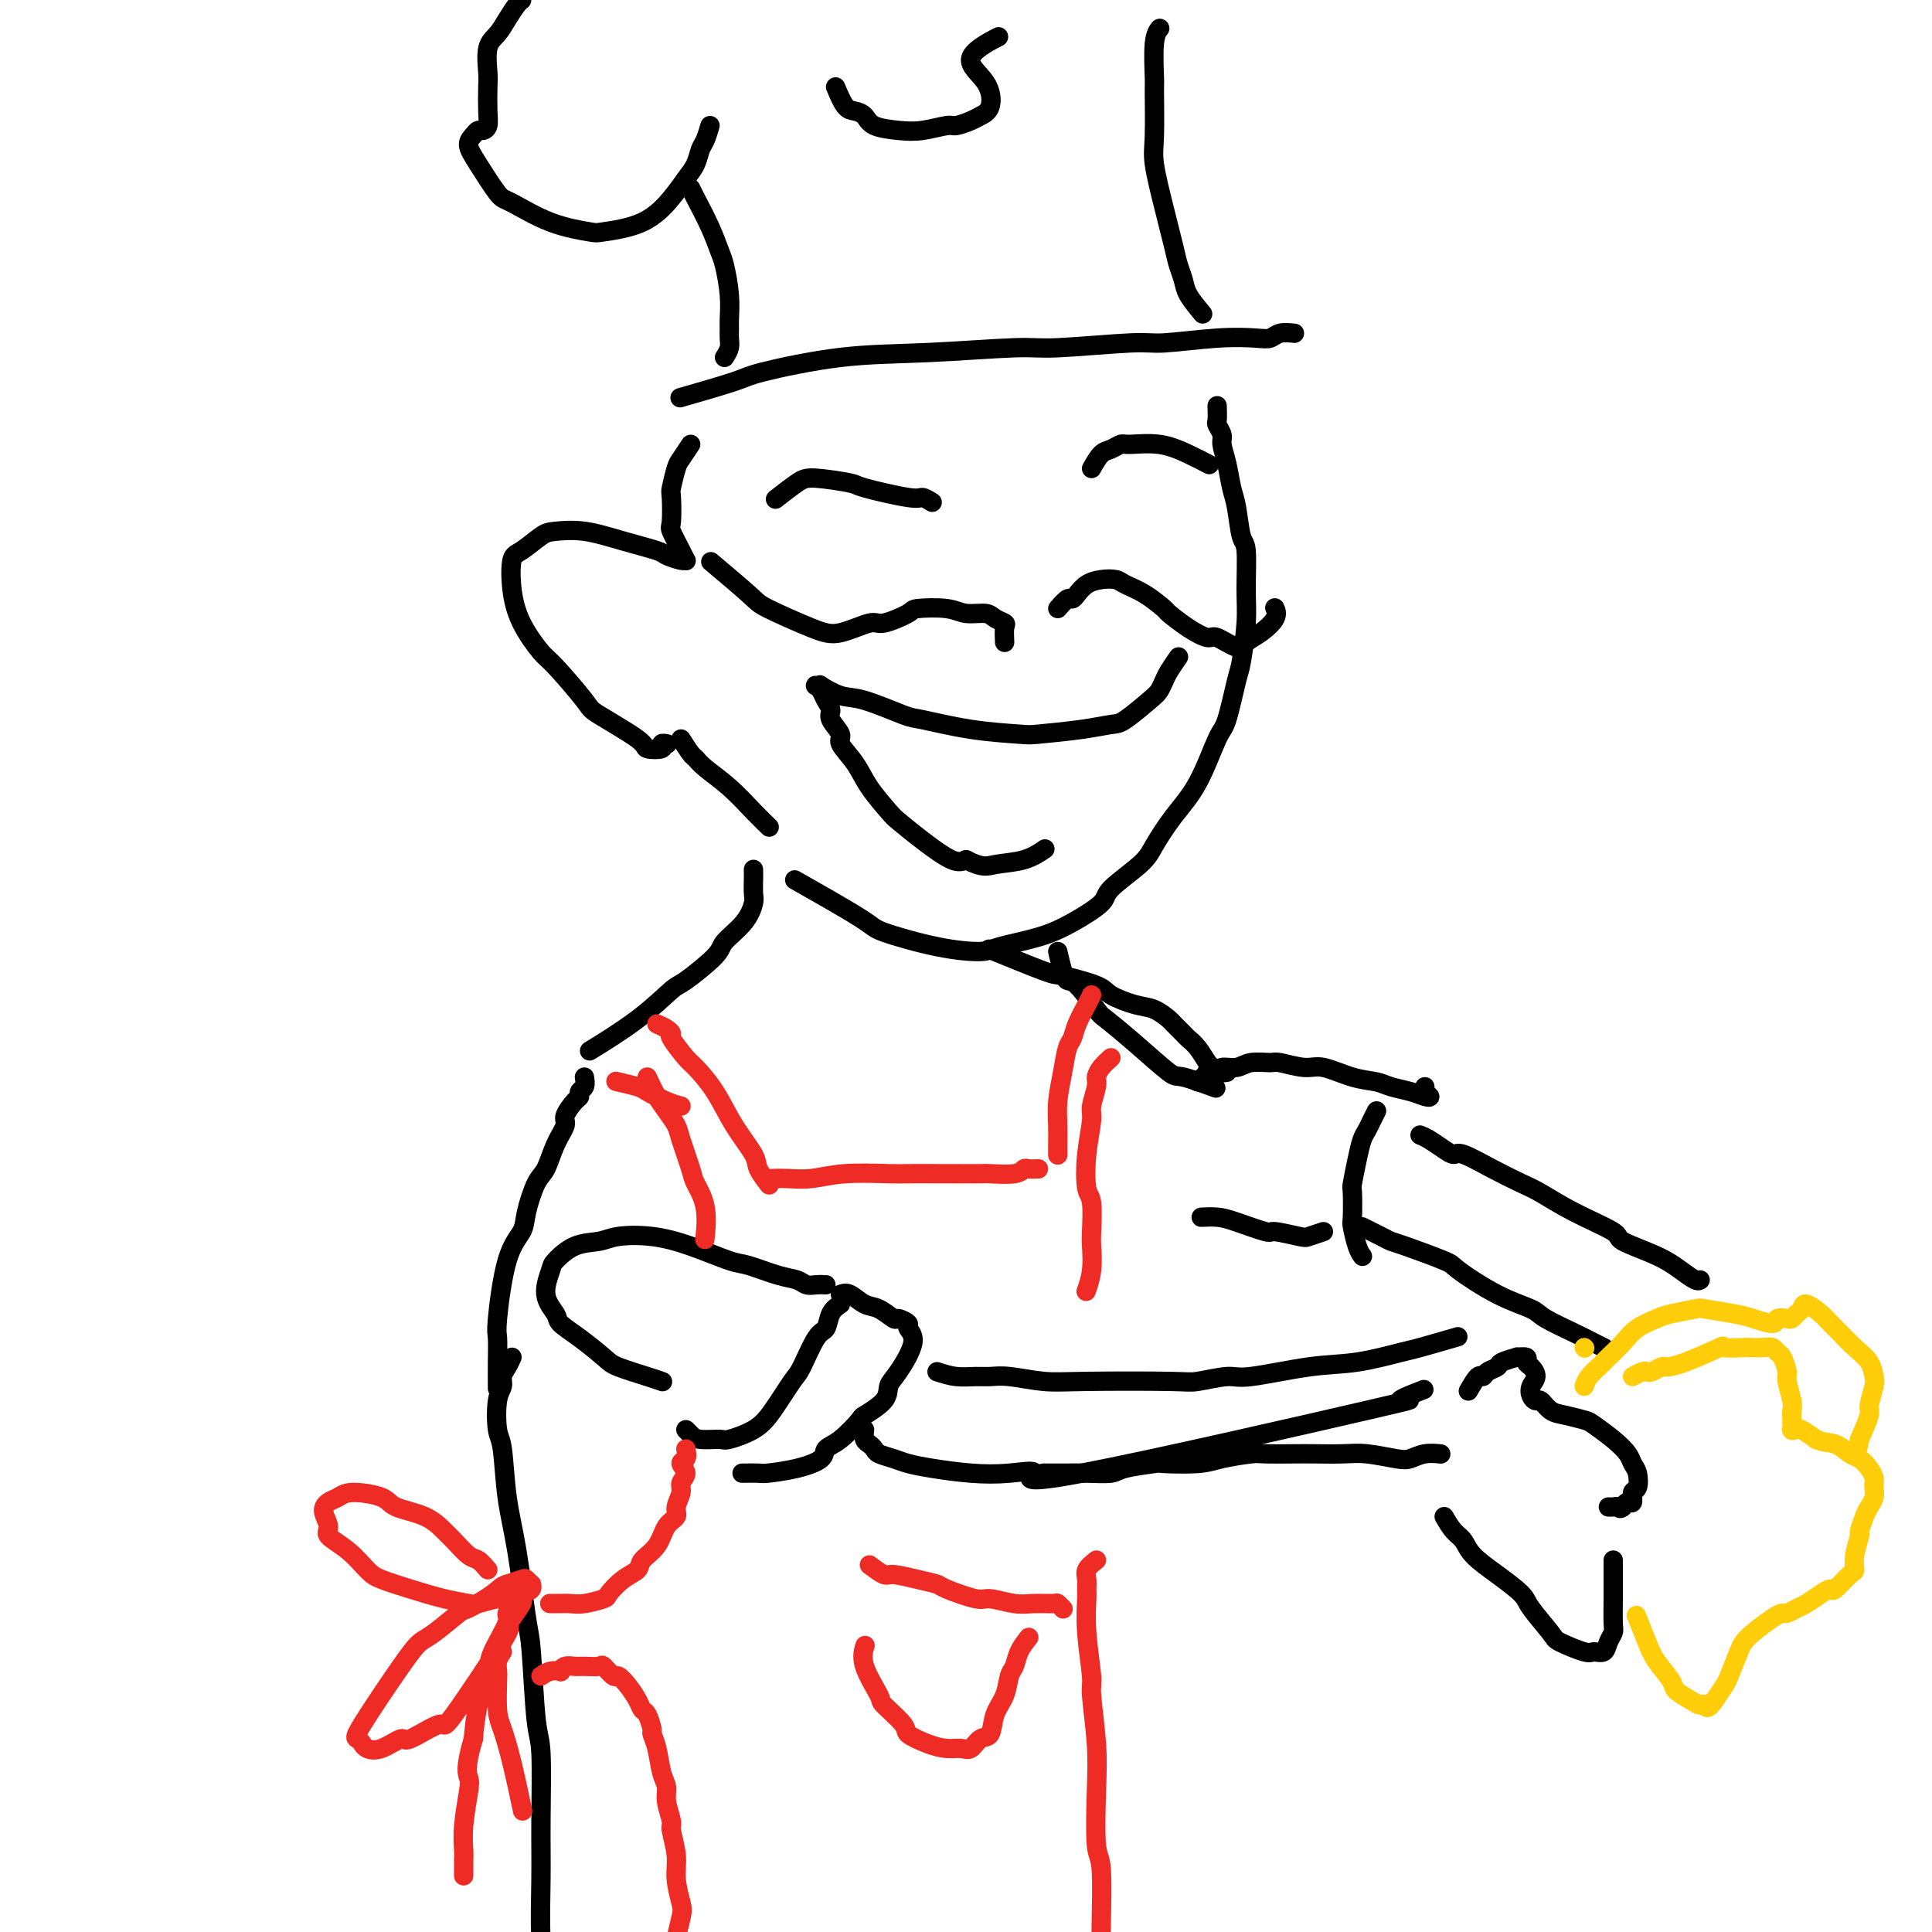 <svg viewBox='0 0 400 400' version='1.1' xmlns='http://www.w3.org/2000/svg' xmlns:xlink='http://www.w3.org/1999/xlink'><g fill='none' stroke='#000000' stroke-width='4' stroke-linecap='round' stroke-linejoin='round'><path d='M244,136c-0.756,1.094 -1.512,2.188 -2,3c-0.488,0.812 -0.709,1.341 -1,2c-0.291,0.659 -0.652,1.447 -1,2c-0.348,0.553 -0.682,0.870 -2,2c-1.318,1.130 -3.621,3.074 -5,4c-1.379,0.926 -1.834,0.835 -3,1c-1.166,0.165 -3.044,0.587 -6,1c-2.956,0.413 -6.989,0.817 -9,1c-2.011,0.183 -2.001,0.143 -4,0c-1.999,-0.143 -6.007,-0.390 -10,-1c-3.993,-0.610 -7.971,-1.582 -10,-2c-2.029,-0.418 -2.108,-0.280 -4,-1c-1.892,-0.720 -5.596,-2.298 -8,-3c-2.404,-0.702 -3.506,-0.528 -5,-1c-1.494,-0.472 -3.378,-1.588 -4,-2c-0.622,-0.412 0.018,-0.119 0,0c-0.018,0.119 -0.694,0.062 -1,0c-0.306,-0.062 -0.242,-0.131 0,0c0.242,0.131 0.661,0.462 1,1c0.339,0.538 0.596,1.283 1,2c0.404,0.717 0.955,1.405 1,2c0.045,0.595 -0.415,1.098 0,2c0.415,0.902 1.705,2.203 2,3c0.295,0.797 -0.404,1.090 0,2c0.404,0.910 1.912,2.437 3,4c1.088,1.563 1.758,3.162 3,5c1.242,1.838 3.057,3.915 4,5c0.943,1.085 1.016,1.177 2,2c0.984,0.823 2.880,2.375 5,4c2.120,1.625 4.463,3.321 6,4c1.537,0.679 2.269,0.339 3,0'/><path d='M200,178c3.534,1.802 4.370,1.308 6,1c1.630,-0.308 4.054,-0.429 6,-1c1.946,-0.571 3.413,-1.592 4,-2c0.587,-0.408 0.293,-0.204 0,0'/><path d='M226,97c0.673,-1.186 1.347,-2.372 2,-3c0.653,-0.628 1.286,-0.699 2,-1c0.714,-0.301 1.509,-0.834 2,-1c0.491,-0.166 0.679,0.033 2,0c1.321,-0.033 3.777,-0.297 6,0c2.223,0.297 4.214,1.157 6,2c1.786,0.843 3.367,1.669 4,2c0.633,0.331 0.316,0.165 0,0'/><path d='M193,104c-0.768,-0.478 -1.536,-0.955 -2,-1c-0.464,-0.045 -0.625,0.343 -3,0c-2.375,-0.343 -6.963,-1.415 -9,-2c-2.037,-0.585 -1.524,-0.682 -3,-1c-1.476,-0.318 -4.942,-0.859 -7,-1c-2.058,-0.141 -2.708,0.116 -4,1c-1.292,0.884 -3.226,2.395 -4,3c-0.774,0.605 -0.387,0.302 0,0'/><path d='M268,69c-1.089,-0.111 -2.179,-0.222 -3,0c-0.821,0.222 -1.374,0.776 -2,1c-0.626,0.224 -1.326,0.117 -3,0c-1.674,-0.117 -4.324,-0.242 -8,0c-3.676,0.242 -8.380,0.853 -11,1c-2.620,0.147 -3.156,-0.170 -7,0c-3.844,0.170 -10.995,0.826 -15,1c-4.005,0.174 -4.864,-0.135 -9,0c-4.136,0.135 -11.548,0.713 -18,1c-6.452,0.287 -11.944,0.284 -18,1c-6.056,0.716 -12.675,2.151 -16,3c-3.325,0.849 -3.357,1.113 -6,2c-2.643,0.887 -7.898,2.396 -10,3c-2.102,0.604 -1.051,0.302 0,0'/><path d='M249,65c-1.180,-1.422 -2.360,-2.844 -3,-4c-0.640,-1.156 -0.739,-2.045 -1,-3c-0.261,-0.955 -0.683,-1.975 -1,-3c-0.317,-1.025 -0.530,-2.055 -1,-4c-0.470,-1.945 -1.197,-4.806 -2,-8c-0.803,-3.194 -1.680,-6.722 -2,-9c-0.320,-2.278 -0.082,-3.308 0,-6c0.082,-2.692 0.008,-7.047 0,-9c-0.008,-1.953 0.049,-1.503 0,-3c-0.049,-1.497 -0.206,-4.942 0,-7c0.206,-2.058 0.773,-2.731 1,-3c0.227,-0.269 0.113,-0.135 0,0'/><path d='M150,74c0.423,-0.671 0.846,-1.342 1,-2c0.154,-0.658 0.038,-1.303 0,-2c-0.038,-0.697 0.001,-1.444 0,-2c-0.001,-0.556 -0.044,-0.919 0,-2c0.044,-1.081 0.173,-2.881 0,-5c-0.173,-2.119 -0.649,-4.557 -1,-6c-0.351,-1.443 -0.578,-1.889 -1,-3c-0.422,-1.111 -1.041,-2.885 -2,-5c-0.959,-2.115 -2.258,-4.569 -3,-6c-0.742,-1.431 -0.926,-1.837 -1,-2c-0.074,-0.163 -0.037,-0.081 0,0'/><path d='M147,26c-0.328,1.114 -0.655,2.228 -1,3c-0.345,0.772 -0.706,1.201 -1,2c-0.294,0.799 -0.520,1.969 -1,3c-0.480,1.031 -1.212,1.923 -2,3c-0.788,1.077 -1.631,2.337 -3,4c-1.369,1.663 -3.263,3.727 -6,5c-2.737,1.273 -6.317,1.754 -8,2c-1.683,0.246 -1.469,0.257 -3,0c-1.531,-0.257 -4.807,-0.782 -8,-2c-3.193,-1.218 -6.303,-3.128 -8,-4c-1.697,-0.872 -1.983,-0.707 -3,-2c-1.017,-1.293 -2.767,-4.045 -4,-6c-1.233,-1.955 -1.948,-3.114 -2,-4c-0.052,-0.886 0.561,-1.498 1,-2c0.439,-0.502 0.706,-0.894 1,-1c0.294,-0.106 0.615,0.074 1,0c0.385,-0.074 0.834,-0.400 1,-1c0.166,-0.600 0.051,-1.472 0,-3c-0.051,-1.528 -0.036,-3.710 0,-5c0.036,-1.290 0.093,-1.687 0,-3c-0.093,-1.313 -0.337,-3.543 0,-5c0.337,-1.457 1.253,-2.142 2,-3c0.747,-0.858 1.324,-1.890 2,-3c0.676,-1.110 1.451,-2.299 2,-3c0.549,-0.701 0.871,-0.915 1,-1c0.129,-0.085 0.064,-0.043 0,0'/><path d='M173,18c0.672,1.593 1.344,3.187 2,4c0.656,0.813 1.296,0.846 2,1c0.704,0.154 1.470,0.430 2,1c0.530,0.570 0.823,1.436 2,2c1.177,0.564 3.239,0.828 5,1c1.761,0.172 3.220,0.254 5,0c1.780,-0.254 3.882,-0.842 5,-1c1.118,-0.158 1.253,0.115 2,0c0.747,-0.115 2.107,-0.616 3,-1c0.893,-0.384 1.319,-0.650 2,-1c0.681,-0.350 1.616,-0.784 2,-2c0.384,-1.216 0.216,-3.212 -1,-5c-1.216,-1.788 -3.481,-3.366 -3,-5c0.481,-1.634 3.709,-3.324 5,-4c1.291,-0.676 0.646,-0.338 0,0'/><path d='M219,126c0.751,-0.861 1.502,-1.723 2,-2c0.498,-0.277 0.742,0.030 1,0c0.258,-0.030 0.529,-0.398 1,-1c0.471,-0.602 1.143,-1.439 2,-2c0.857,-0.561 1.901,-0.847 3,-1c1.099,-0.153 2.253,-0.173 3,0c0.747,0.173 1.087,0.539 2,1c0.913,0.461 2.398,1.018 4,2c1.602,0.982 3.319,2.391 4,3c0.681,0.609 0.326,0.420 1,1c0.674,0.580 2.378,1.929 4,3c1.622,1.071 3.161,1.865 4,2c0.839,0.135 0.979,-0.390 2,0c1.021,0.390 2.925,1.694 4,2c1.075,0.306 1.321,-0.388 2,-1c0.679,-0.612 1.790,-1.143 3,-2c1.210,-0.857 2.518,-2.038 3,-3c0.482,-0.962 0.138,-1.703 0,-2c-0.138,-0.297 -0.069,-0.148 0,0'/><path d='M208,133c-0.052,-1.176 -0.103,-2.353 0,-3c0.103,-0.647 0.362,-0.766 0,-1c-0.362,-0.234 -1.345,-0.585 -2,-1c-0.655,-0.415 -0.984,-0.894 -2,-1c-1.016,-0.106 -2.720,0.162 -4,0c-1.280,-0.162 -2.135,-0.753 -4,-1c-1.865,-0.247 -4.739,-0.150 -6,0c-1.261,0.150 -0.909,0.352 -2,1c-1.091,0.648 -3.627,1.743 -5,2c-1.373,0.257 -1.584,-0.325 -3,0c-1.416,0.325 -4.037,1.557 -6,2c-1.963,0.443 -3.266,0.097 -6,-1c-2.734,-1.097 -6.898,-2.943 -9,-4c-2.102,-1.057 -2.143,-1.323 -4,-3c-1.857,-1.677 -5.531,-4.765 -7,-6c-1.469,-1.235 -0.735,-0.618 0,0'/><path d='M143,92c-0.762,1.157 -1.524,2.314 -2,3c-0.476,0.686 -0.665,0.902 -1,2c-0.335,1.098 -0.815,3.078 -1,4c-0.185,0.922 -0.074,0.787 0,2c0.074,1.213 0.111,3.775 0,5c-0.111,1.225 -0.370,1.114 0,2c0.370,0.886 1.371,2.770 2,4c0.629,1.230 0.888,1.805 1,2c0.112,0.195 0.077,0.008 0,0c-0.077,-0.008 -0.195,0.162 -1,0c-0.805,-0.162 -2.295,-0.657 -3,-1c-0.705,-0.343 -0.624,-0.536 -2,-1c-1.376,-0.464 -4.210,-1.200 -7,-2c-2.790,-0.800 -5.536,-1.665 -8,-2c-2.464,-0.335 -4.647,-0.139 -6,0c-1.353,0.139 -1.875,0.222 -3,1c-1.125,0.778 -2.852,2.250 -4,3c-1.148,0.750 -1.717,0.776 -2,2c-0.283,1.224 -0.278,3.645 0,6c0.278,2.355 0.831,4.644 2,7c1.169,2.356 2.955,4.778 4,6c1.045,1.222 1.349,1.245 3,3c1.651,1.755 4.650,5.242 6,7c1.350,1.758 1.050,1.788 3,3c1.950,1.212 6.148,3.607 8,5c1.852,1.393 1.358,1.785 2,2c0.642,0.215 2.419,0.254 3,0c0.581,-0.254 -0.036,-0.799 0,-1c0.036,-0.201 0.725,-0.057 1,0c0.275,0.057 0.138,0.029 0,0'/><path d='M252,84c0.032,1.205 0.064,2.411 0,3c-0.064,0.589 -0.224,0.563 0,1c0.224,0.437 0.834,1.338 1,2c0.166,0.662 -0.110,1.085 0,2c0.110,0.915 0.608,2.323 1,4c0.392,1.677 0.679,3.623 1,5c0.321,1.377 0.675,2.184 1,4c0.325,1.816 0.620,4.640 1,6c0.380,1.360 0.846,1.254 1,3c0.154,1.746 -0.004,5.343 0,8c0.004,2.657 0.168,4.372 0,7c-0.168,2.628 -0.669,6.168 -1,8c-0.331,1.832 -0.492,1.954 -1,4c-0.508,2.046 -1.361,6.014 -2,8c-0.639,1.986 -1.063,1.989 -2,4c-0.937,2.011 -2.388,6.030 -4,9c-1.612,2.970 -3.383,4.891 -5,7c-1.617,2.109 -3.078,4.406 -4,6c-0.922,1.594 -1.306,2.486 -3,4c-1.694,1.514 -4.699,3.652 -6,5c-1.301,1.348 -0.900,1.906 -2,3c-1.100,1.094 -3.701,2.723 -6,4c-2.299,1.277 -4.294,2.203 -7,3c-2.706,0.797 -6.122,1.467 -8,2c-1.878,0.533 -2.218,0.930 -4,1c-1.782,0.070 -5.005,-0.186 -9,-1c-3.995,-0.814 -8.762,-2.187 -11,-3c-2.238,-0.813 -1.949,-1.065 -5,-3c-3.051,-1.935 -9.443,-5.553 -12,-7c-2.557,-1.447 -1.278,-0.724 0,0'/><path d='M141,153c0.761,1.192 1.523,2.384 2,3c0.477,0.616 0.671,0.656 1,1c0.329,0.344 0.793,0.993 2,2c1.207,1.007 3.159,2.373 5,4c1.841,1.627 3.573,3.515 5,5c1.427,1.485 2.551,2.567 3,3c0.449,0.433 0.225,0.216 0,0'/><path d='M171,266c-0.659,-0.026 -1.317,-0.053 -2,0c-0.683,0.053 -1.389,0.185 -2,0c-0.611,-0.185 -1.126,-0.686 -2,-1c-0.874,-0.314 -2.107,-0.442 -4,-1c-1.893,-0.558 -4.446,-1.548 -6,-2c-1.554,-0.452 -2.108,-0.366 -4,-1c-1.892,-0.634 -5.121,-1.987 -8,-3c-2.879,-1.013 -5.409,-1.687 -8,-2c-2.591,-0.313 -5.243,-0.266 -7,0c-1.757,0.266 -2.620,0.752 -4,1c-1.380,0.248 -3.277,0.258 -5,1c-1.723,0.742 -3.274,2.215 -4,3c-0.726,0.785 -0.629,0.884 -1,2c-0.371,1.116 -1.210,3.251 -1,5c0.210,1.749 1.470,3.112 2,4c0.530,0.888 0.330,1.302 1,2c0.670,0.698 2.211,1.679 4,3c1.789,1.321 3.825,2.981 5,4c1.175,1.019 1.490,1.397 3,2c1.510,0.603 4.214,1.432 6,2c1.786,0.568 2.653,0.877 3,1c0.347,0.123 0.173,0.062 0,0'/><path d='M174,270c-0.771,0.521 -1.542,1.042 -2,2c-0.458,0.958 -0.604,2.353 -1,3c-0.396,0.647 -1.041,0.547 -2,2c-0.959,1.453 -2.233,4.460 -3,6c-0.767,1.540 -1.029,1.614 -2,3c-0.971,1.386 -2.652,4.085 -4,6c-1.348,1.915 -2.364,3.046 -4,4c-1.636,0.954 -3.892,1.730 -5,2c-1.108,0.270 -1.068,0.034 -2,0c-0.932,-0.034 -2.838,0.135 -4,0c-1.162,-0.135 -1.582,-0.575 -2,-1c-0.418,-0.425 -0.834,-0.836 -1,-1c-0.166,-0.164 -0.083,-0.082 0,0'/><path d='M174,268c0.573,-0.213 1.146,-0.426 2,0c0.854,0.426 1.988,1.490 3,2c1.012,0.510 1.902,0.464 3,1c1.098,0.536 2.406,1.652 3,2c0.594,0.348 0.476,-0.072 1,0c0.524,0.072 1.692,0.638 2,1c0.308,0.362 -0.243,0.522 0,1c0.243,0.478 1.280,1.274 1,3c-0.280,1.726 -1.876,4.382 -3,6c-1.124,1.618 -1.777,2.198 -2,3c-0.223,0.802 -0.015,1.825 -1,3c-0.985,1.175 -3.164,2.503 -4,3c-0.836,0.497 -0.328,0.164 -1,1c-0.672,0.836 -2.523,2.841 -4,4c-1.477,1.159 -2.579,1.473 -3,2c-0.421,0.527 -0.163,1.265 -1,2c-0.837,0.735 -2.771,1.465 -5,2c-2.229,0.535 -4.752,0.875 -6,1c-1.248,0.125 -1.221,0.034 -2,0c-0.779,-0.034 -2.366,-0.010 -3,0c-0.634,0.010 -0.317,0.005 0,0'/><path d='M194,284c1.309,0.425 2.617,0.850 4,1c1.383,0.150 2.840,0.026 4,0c1.160,-0.026 2.023,0.045 3,0c0.977,-0.045 2.068,-0.207 4,0c1.932,0.207 4.706,0.783 7,1c2.294,0.217 4.108,0.074 9,0c4.892,-0.074 12.861,-0.079 17,0c4.139,0.079 4.447,0.244 6,0c1.553,-0.244 4.349,-0.895 6,-1c1.651,-0.105 2.156,0.338 5,0c2.844,-0.338 8.028,-1.457 12,-2c3.972,-0.543 6.733,-0.510 10,-1c3.267,-0.490 7.041,-1.502 9,-2c1.959,-0.498 2.104,-0.480 4,-1c1.896,-0.520 5.542,-1.577 7,-2c1.458,-0.423 0.729,-0.211 0,0'/><path d='M179,296c-0.086,0.756 -0.171,1.512 0,2c0.171,0.488 0.600,0.708 1,1c0.400,0.292 0.771,0.655 1,1c0.229,0.345 0.316,0.670 1,1c0.684,0.330 1.965,0.664 3,1c1.035,0.336 1.825,0.675 3,1c1.175,0.325 2.736,0.636 5,1c2.264,0.364 5.232,0.782 8,1c2.768,0.218 5.334,0.236 8,0c2.666,-0.236 5.430,-0.726 5,0c-0.430,0.726 -4.054,2.667 10,0c14.054,-2.667 45.788,-9.942 59,-13c13.212,-3.058 7.903,-1.900 7,-2c-0.903,-0.100 2.599,-1.457 4,-2c1.401,-0.543 0.700,-0.271 0,0'/><path d='M156,180c0.008,0.541 0.016,1.083 0,2c-0.016,0.917 -0.055,2.210 0,3c0.055,0.790 0.204,1.077 0,2c-0.204,0.923 -0.761,2.481 -2,4c-1.239,1.519 -3.158,2.998 -4,4c-0.842,1.002 -0.605,1.527 -2,3c-1.395,1.473 -4.421,3.895 -6,5c-1.579,1.105 -1.712,0.894 -3,2c-1.288,1.106 -3.731,3.528 -7,6c-3.269,2.472 -7.362,4.992 -9,6c-1.638,1.008 -0.819,0.504 0,0'/><path d='M219,197c0.339,1.456 0.679,2.912 1,4c0.321,1.088 0.624,1.807 1,2c0.376,0.193 0.826,-0.140 2,1c1.174,1.140 3.073,3.754 4,5c0.927,1.246 0.884,1.126 2,2c1.116,0.874 3.393,2.742 6,5c2.607,2.258 5.544,4.904 7,6c1.456,1.096 1.430,0.641 3,1c1.570,0.359 4.734,1.531 6,2c1.266,0.469 0.633,0.234 0,0'/><path d='M121,223c0.117,0.760 0.234,1.520 0,2c-0.234,0.480 -0.817,0.680 -1,1c-0.183,0.320 0.036,0.762 0,1c-0.036,0.238 -0.327,0.273 -1,1c-0.673,0.727 -1.727,2.144 -2,3c-0.273,0.856 0.235,1.149 0,2c-0.235,0.851 -1.213,2.261 -2,4c-0.787,1.739 -1.383,3.808 -2,5c-0.617,1.192 -1.255,1.507 -2,3c-0.745,1.493 -1.597,4.166 -2,6c-0.403,1.834 -0.357,2.831 -1,4c-0.643,1.169 -1.976,2.510 -3,6c-1.024,3.490 -1.738,9.129 -2,12c-0.262,2.871 -0.070,2.976 0,4c0.070,1.024 0.019,2.968 0,5c-0.019,2.032 -0.005,4.152 0,5c0.005,0.848 0.003,0.424 0,0'/><path d='M248,224c0.903,-0.837 1.806,-1.673 2,-2c0.194,-0.327 -0.323,-0.144 0,0c0.323,0.144 1.484,0.249 2,0c0.516,-0.249 0.386,-0.853 1,-1c0.614,-0.147 1.970,0.161 3,0c1.030,-0.161 1.732,-0.791 3,-1c1.268,-0.209 3.100,0.003 4,0c0.900,-0.003 0.867,-0.222 2,0c1.133,0.222 3.432,0.886 5,1c1.568,0.114 2.404,-0.320 4,0c1.596,0.320 3.950,1.396 6,2c2.050,0.604 3.794,0.737 5,1c1.206,0.263 1.875,0.656 3,1c1.125,0.344 2.708,0.638 4,1c1.292,0.362 2.294,0.790 3,1c0.706,0.210 1.117,0.201 1,0c-0.117,-0.201 -0.762,-0.592 -1,-1c-0.238,-0.408 -0.068,-0.831 0,-1c0.068,-0.169 0.034,-0.085 0,0'/><path d='M285,230c-0.334,0.657 -0.668,1.315 -1,2c-0.332,0.685 -0.664,1.398 -1,2c-0.336,0.602 -0.678,1.093 -1,2c-0.322,0.907 -0.623,2.229 -1,4c-0.377,1.771 -0.830,3.990 -1,5c-0.170,1.010 -0.056,0.810 0,2c0.056,1.190 0.054,3.769 0,5c-0.054,1.231 -0.159,1.113 0,2c0.159,0.887 0.581,2.777 1,4c0.419,1.223 0.834,1.778 1,2c0.166,0.222 0.083,0.111 0,0'/><path d='M274,255c-1.188,0.389 -2.376,0.777 -3,1c-0.624,0.223 -0.683,0.280 -2,0c-1.317,-0.280 -3.891,-0.898 -5,-1c-1.109,-0.102 -0.753,0.313 -2,0c-1.247,-0.313 -4.097,-1.352 -6,-2c-1.903,-0.648 -2.858,-0.905 -4,-1c-1.142,-0.095 -2.469,-0.027 -3,0c-0.531,0.027 -0.265,0.014 0,0'/><path d='M254,222c-0.750,0.103 -1.500,0.206 -2,0c-0.500,-0.206 -0.749,-0.723 -1,-1c-0.251,-0.277 -0.505,-0.316 -1,-1c-0.495,-0.684 -1.230,-2.013 -2,-3c-0.770,-0.987 -1.574,-1.630 -2,-2c-0.426,-0.370 -0.475,-0.465 -1,-1c-0.525,-0.535 -1.528,-1.508 -2,-2c-0.472,-0.492 -0.415,-0.501 -1,-1c-0.585,-0.499 -1.814,-1.486 -3,-2c-1.186,-0.514 -2.329,-0.554 -4,-1c-1.671,-0.446 -3.868,-1.297 -5,-2c-1.132,-0.703 -1.198,-1.257 -3,-2c-1.802,-0.743 -5.339,-1.673 -7,-2c-1.661,-0.327 -1.447,-0.050 -4,-1c-2.553,-0.950 -7.872,-3.129 -10,-4c-2.128,-0.871 -1.064,-0.436 0,0'/><path d='M106,281c-0.302,0.667 -0.604,1.334 -1,2c-0.396,0.666 -0.888,1.330 -1,2c-0.112,0.670 0.154,1.344 0,2c-0.154,0.656 -0.729,1.293 -1,3c-0.271,1.707 -0.238,4.485 0,6c0.238,1.515 0.680,1.767 1,4c0.320,2.233 0.519,6.447 1,10c0.481,3.553 1.243,6.444 2,11c0.757,4.556 1.509,10.777 2,14c0.491,3.223 0.720,3.447 1,7c0.280,3.553 0.610,10.435 1,14c0.390,3.565 0.840,3.814 1,7c0.160,3.186 0.029,9.310 0,14c-0.029,4.690 0.044,7.948 0,12c-0.044,4.052 -0.204,8.899 0,12c0.204,3.101 0.773,4.458 1,5c0.227,0.542 0.114,0.271 0,0'/></g>
<g fill='none' stroke='#EE2B24' stroke-width='4' stroke-linecap='round' stroke-linejoin='round'><path d='M226,206c-0.220,0.475 -0.440,0.950 -1,2c-0.560,1.050 -1.460,2.674 -2,4c-0.540,1.326 -0.719,2.353 -1,3c-0.281,0.647 -0.664,0.915 -1,2c-0.336,1.085 -0.626,2.988 -1,5c-0.374,2.012 -0.832,4.133 -1,6c-0.168,1.867 -0.045,3.480 0,5c0.045,1.520 0.012,2.948 0,4c-0.012,1.052 -0.003,1.729 0,2c0.003,0.271 0.002,0.135 0,0'/><path d='M215,242c-0.753,0.030 -1.506,0.061 -2,0c-0.494,-0.061 -0.731,-0.212 -1,0c-0.269,0.212 -0.572,0.789 -2,1c-1.428,0.211 -3.980,0.057 -5,0c-1.020,-0.057 -0.508,-0.016 -2,0c-1.492,0.016 -4.989,0.008 -8,0c-3.011,-0.008 -5.537,-0.016 -7,0c-1.463,0.016 -1.864,0.057 -4,0c-2.136,-0.057 -6.009,-0.211 -9,0c-2.991,0.211 -5.101,0.789 -7,1c-1.899,0.211 -3.588,0.057 -5,0c-1.412,-0.057 -2.546,-0.016 -3,0c-0.454,0.016 -0.227,0.008 0,0'/><path d='M136,212c0.710,0.310 1.420,0.619 2,1c0.580,0.381 1.029,0.833 1,1c-0.029,0.167 -0.536,0.048 0,1c0.536,0.952 2.116,2.976 3,4c0.884,1.024 1.072,1.050 2,2c0.928,0.950 2.596,2.826 4,5c1.404,2.174 2.545,4.646 4,7c1.455,2.354 3.225,4.590 4,6c0.775,1.410 0.555,1.995 1,3c0.445,1.005 1.556,2.430 2,3c0.444,0.570 0.222,0.285 0,0'/><path d='M134,223c0.675,1.429 1.351,2.859 2,4c0.649,1.141 1.272,1.995 2,3c0.728,1.005 1.562,2.163 2,3c0.438,0.837 0.482,1.353 1,3c0.518,1.647 1.512,4.425 2,6c0.488,1.575 0.471,1.948 1,3c0.529,1.052 1.604,2.783 2,5c0.396,2.217 0.113,4.919 0,6c-0.113,1.081 -0.057,0.540 0,0'/><path d='M141,229c-0.844,-0.219 -1.687,-0.437 -3,-1c-1.313,-0.563 -3.094,-1.470 -4,-2c-0.906,-0.530 -0.936,-0.681 -2,-1c-1.064,-0.319 -3.161,-0.805 -4,-1c-0.839,-0.195 -0.419,-0.097 0,0'/><path d='M230,219c-0.723,0.650 -1.447,1.301 -2,2c-0.553,0.699 -0.936,1.447 -1,2c-0.064,0.553 0.192,0.912 0,2c-0.192,1.088 -0.832,2.906 -1,4c-0.168,1.094 0.137,1.462 0,3c-0.137,1.538 -0.717,4.244 -1,7c-0.283,2.756 -0.271,5.562 0,7c0.271,1.438 0.801,1.507 1,3c0.199,1.493 0.067,4.411 0,6c-0.067,1.589 -0.070,1.849 0,3c0.070,1.151 0.211,3.195 0,5c-0.211,1.805 -0.775,3.373 -1,4c-0.225,0.627 -0.113,0.314 0,0'/><path d='M142,300c0.152,0.779 0.305,1.559 0,2c-0.305,0.441 -1.067,0.545 -1,1c0.067,0.455 0.962,1.263 1,2c0.038,0.737 -0.781,1.403 -1,2c-0.219,0.597 0.161,1.125 0,2c-0.161,0.875 -0.863,2.097 -1,3c-0.137,0.903 0.291,1.488 0,2c-0.291,0.512 -1.302,0.951 -2,2c-0.698,1.049 -1.084,2.708 -2,4c-0.916,1.292 -2.361,2.216 -3,3c-0.639,0.784 -0.471,1.429 -1,2c-0.529,0.571 -1.756,1.067 -3,2c-1.244,0.933 -2.507,2.303 -3,3c-0.493,0.697 -0.216,0.723 -1,1c-0.784,0.277 -2.627,0.806 -4,1c-1.373,0.194 -2.275,0.052 -3,0c-0.725,-0.052 -1.272,-0.014 -2,0c-0.728,0.014 -1.637,0.004 -2,0c-0.363,-0.004 -0.182,-0.002 0,0'/><path d='M112,347c0.614,-0.414 1.229,-0.829 2,-1c0.771,-0.171 1.700,-0.099 2,0c0.300,0.099 -0.028,0.223 0,0c0.028,-0.223 0.412,-0.794 1,-1c0.588,-0.206 1.380,-0.047 2,0c0.620,0.047 1.068,-0.017 2,0c0.932,0.017 2.346,0.115 3,0c0.654,-0.115 0.546,-0.442 1,0c0.454,0.442 1.470,1.653 2,2c0.530,0.347 0.576,-0.169 1,0c0.424,0.169 1.228,1.023 2,2c0.772,0.977 1.512,2.078 2,3c0.488,0.922 0.722,1.666 1,2c0.278,0.334 0.599,0.260 1,1c0.401,0.740 0.882,2.295 1,3c0.118,0.705 -0.127,0.561 0,1c0.127,0.439 0.627,1.463 1,3c0.373,1.537 0.621,3.589 1,5c0.379,1.411 0.890,2.183 1,3c0.110,0.817 -0.182,1.679 0,3c0.182,1.321 0.837,3.099 1,4c0.163,0.901 -0.165,0.923 0,2c0.165,1.077 0.824,3.207 1,5c0.176,1.793 -0.131,3.250 0,5c0.131,1.750 0.701,3.795 1,5c0.299,1.205 0.328,1.570 0,3c-0.328,1.430 -1.011,3.923 -1,5c0.011,1.077 0.718,0.736 1,2c0.282,1.264 0.141,4.132 0,7'/><path d='M141,411c1.250,9.667 0.875,5.833 1,6c0.125,0.167 0.750,4.333 1,6c0.250,1.667 0.125,0.833 0,0'/><path d='M227,323c-0.846,0.674 -1.692,1.347 -2,2c-0.308,0.653 -0.079,1.285 0,2c0.079,0.715 0.006,1.511 0,2c-0.006,0.489 0.055,0.669 0,2c-0.055,1.331 -0.225,3.812 0,7c0.225,3.188 0.844,7.082 1,9c0.156,1.918 -0.151,1.860 0,4c0.151,2.140 0.758,6.479 1,10c0.242,3.521 0.117,6.226 0,10c-0.117,3.774 -0.228,8.617 0,11c0.228,2.383 0.793,2.304 1,5c0.207,2.696 0.055,8.165 0,11c-0.055,2.835 -0.012,3.036 0,5c0.012,1.964 -0.007,5.693 0,9c0.007,3.307 0.041,6.193 0,8c-0.041,1.807 -0.155,2.536 0,4c0.155,1.464 0.580,3.663 1,5c0.420,1.337 0.834,1.810 1,2c0.166,0.190 0.083,0.095 0,0'/><path d='M213,339c-0.758,0.963 -1.517,1.926 -2,3c-0.483,1.074 -0.692,2.260 -1,3c-0.308,0.740 -0.715,1.033 -1,2c-0.285,0.967 -0.447,2.606 -1,4c-0.553,1.394 -1.499,2.541 -2,4c-0.501,1.459 -0.559,3.229 -1,4c-0.441,0.771 -1.264,0.544 -2,1c-0.736,0.456 -1.386,1.594 -2,2c-0.614,0.406 -1.194,0.081 -2,0c-0.806,-0.081 -1.839,0.083 -3,0c-1.161,-0.083 -2.452,-0.413 -4,-1c-1.548,-0.587 -3.354,-1.430 -4,-2c-0.646,-0.570 -0.131,-0.868 -1,-2c-0.869,-1.132 -3.122,-3.099 -4,-4c-0.878,-0.901 -0.380,-0.736 -1,-2c-0.620,-1.264 -2.359,-3.956 -3,-6c-0.641,-2.044 -0.183,-3.441 0,-4c0.183,-0.559 0.092,-0.279 0,0'/><path d='M180,324c1.162,0.868 2.324,1.737 3,2c0.676,0.263 0.867,-0.079 2,0c1.133,0.079 3.207,0.581 5,1c1.793,0.419 3.305,0.757 4,1c0.695,0.243 0.572,0.391 2,1c1.428,0.609 4.407,1.680 6,2c1.593,0.320 1.799,-0.111 3,0c1.201,0.111 3.397,0.766 5,1c1.603,0.234 2.612,0.049 4,0c1.388,-0.049 3.156,0.038 4,0c0.844,-0.038 0.766,-0.203 1,0c0.234,0.203 0.781,0.772 1,1c0.219,0.228 0.109,0.114 0,0'/><path d='M101,325c-0.699,-0.812 -1.398,-1.625 -2,-2c-0.602,-0.375 -1.107,-0.313 -2,-1c-0.893,-0.687 -2.175,-2.124 -3,-3c-0.825,-0.876 -1.194,-1.192 -2,-2c-0.806,-0.808 -2.050,-2.108 -4,-3c-1.950,-0.892 -4.606,-1.375 -6,-2c-1.394,-0.625 -1.527,-1.392 -3,-2c-1.473,-0.608 -4.285,-1.057 -6,-1c-1.715,0.057 -2.333,0.619 -3,1c-0.667,0.381 -1.383,0.579 -2,1c-0.617,0.421 -1.137,1.065 -1,2c0.137,0.935 0.929,2.162 1,3c0.071,0.838 -0.581,1.288 0,2c0.581,0.712 2.394,1.686 4,3c1.606,1.314 3.005,2.968 4,4c0.995,1.032 1.587,1.440 3,2c1.413,0.560 3.646,1.270 6,2c2.354,0.730 4.828,1.478 7,2c2.172,0.522 4.041,0.816 5,1c0.959,0.184 1.007,0.257 2,0c0.993,-0.257 2.931,-0.843 4,-1c1.069,-0.157 1.268,0.117 2,0c0.732,-0.117 1.997,-0.623 3,-1c1.003,-0.377 1.746,-0.624 2,-1c0.254,-0.376 0.021,-0.883 0,-1c-0.021,-0.117 0.170,0.154 0,0c-0.170,-0.154 -0.699,-0.734 -1,-1c-0.301,-0.266 -0.372,-0.219 -1,0c-0.628,0.219 -1.814,0.609 -3,1'/><path d='M105,328c-1.163,0.271 -1.571,0.950 -3,2c-1.429,1.050 -3.879,2.471 -5,3c-1.121,0.529 -0.914,0.166 -2,1c-1.086,0.834 -3.465,2.864 -5,4c-1.535,1.136 -2.226,1.379 -3,2c-0.774,0.621 -1.631,1.620 -4,5c-2.369,3.380 -6.249,9.143 -8,12c-1.751,2.857 -1.372,2.810 -1,3c0.372,0.190 0.739,0.619 1,1c0.261,0.381 0.418,0.716 1,1c0.582,0.284 1.590,0.518 3,0c1.410,-0.518 3.224,-1.786 4,-2c0.776,-0.214 0.515,0.627 2,0c1.485,-0.627 4.715,-2.723 6,-3c1.285,-0.277 0.625,1.264 3,-2c2.375,-3.264 7.785,-11.332 10,-15c2.215,-3.668 1.235,-2.934 1,-3c-0.235,-0.066 0.275,-0.931 1,-2c0.725,-1.069 1.664,-2.342 2,-3c0.336,-0.658 0.069,-0.700 0,-1c-0.069,-0.300 0.062,-0.859 0,-1c-0.062,-0.141 -0.316,0.136 -1,1c-0.684,0.864 -1.798,2.315 -2,3c-0.202,0.685 0.507,0.603 0,2c-0.507,1.397 -2.229,4.271 -3,6c-0.771,1.729 -0.592,2.312 -1,4c-0.408,1.688 -1.402,4.482 -2,7c-0.598,2.518 -0.799,4.759 -1,7'/><path d='M98,360c-1.790,6.055 -1.264,7.192 -1,8c0.264,0.808 0.267,1.285 0,3c-0.267,1.715 -0.804,4.667 -1,7c-0.196,2.333 -0.053,4.047 0,5c0.053,0.953 0.014,1.145 0,2c-0.014,0.855 -0.004,2.374 0,3c0.004,0.626 0.001,0.361 0,0c-0.001,-0.361 -0.000,-0.817 0,-1c0.000,-0.183 0.000,-0.091 0,0'/><path d='M104,342c-0.421,0.637 -0.843,1.273 -1,2c-0.157,0.727 -0.051,1.543 0,2c0.051,0.457 0.045,0.555 0,2c-0.045,1.445 -0.131,4.238 0,6c0.131,1.762 0.478,2.493 1,4c0.522,1.507 1.217,3.790 2,7c0.783,3.210 1.652,7.346 2,9c0.348,1.654 0.174,0.827 0,0'/></g>
<g fill='none' stroke='#000000' stroke-width='4' stroke-linecap='round' stroke-linejoin='round'><path d='M282,254c1.493,0.740 2.986,1.480 4,2c1.014,0.520 1.549,0.821 2,1c0.451,0.179 0.818,0.236 3,1c2.182,0.764 6.181,2.234 8,3c1.819,0.766 1.459,0.828 3,2c1.541,1.172 4.982,3.455 8,5c3.018,1.545 5.611,2.351 7,3c1.389,0.649 1.574,1.141 3,2c1.426,0.859 4.094,2.086 6,3c1.906,0.914 3.052,1.515 4,2c0.948,0.485 1.700,0.853 2,1c0.300,0.147 0.150,0.074 0,0'/><path d='M294,235c0.560,0.231 1.120,0.463 2,1c0.880,0.537 2.080,1.380 3,2c0.920,0.620 1.559,1.018 2,1c0.441,-0.018 0.683,-0.452 2,0c1.317,0.452 3.710,1.791 6,3c2.290,1.209 4.478,2.287 6,3c1.522,0.713 2.377,1.061 4,2c1.623,0.939 4.013,2.467 7,4c2.987,1.533 6.572,3.070 8,4c1.428,0.930 0.698,1.254 2,2c1.302,0.746 4.636,1.912 7,3c2.364,1.088 3.757,2.096 5,3c1.243,0.904 2.335,1.705 3,2c0.665,0.295 0.904,0.084 1,0c0.096,-0.084 0.048,-0.042 0,0'/><path d='M216,305c1.125,-0.002 2.251,-0.003 3,0c0.749,0.003 1.123,0.011 2,0c0.877,-0.011 2.257,-0.042 4,0c1.743,0.042 3.849,0.156 5,0c1.151,-0.156 1.347,-0.580 3,-1c1.653,-0.420 4.761,-0.834 6,-1c1.239,-0.166 0.607,-0.083 2,0c1.393,0.083 4.810,0.166 7,0c2.190,-0.166 3.153,-0.580 5,-1c1.847,-0.420 4.577,-0.844 6,-1c1.423,-0.156 1.540,-0.043 3,0c1.460,0.043 4.264,0.015 6,0c1.736,-0.015 2.404,-0.017 4,0c1.596,0.017 4.121,0.053 6,0c1.879,-0.053 3.113,-0.196 5,0c1.887,0.196 4.425,0.732 6,1c1.575,0.268 2.185,0.268 3,0c0.815,-0.268 1.835,-0.803 3,-1c1.165,-0.197 2.476,-0.056 3,0c0.524,0.056 0.262,0.028 0,0'/><path d='M304,288c0.746,-1.292 1.493,-2.583 2,-3c0.507,-0.417 0.775,0.042 1,0c0.225,-0.042 0.408,-0.585 1,-1c0.592,-0.415 1.592,-0.700 2,-1c0.408,-0.300 0.224,-0.613 1,-1c0.776,-0.387 2.512,-0.848 3,-1c0.488,-0.152 -0.271,0.004 0,0c0.271,-0.004 1.572,-0.167 2,0c0.428,0.167 -0.016,0.664 0,1c0.016,0.336 0.491,0.511 1,1c0.509,0.489 1.053,1.292 1,2c-0.053,0.708 -0.702,1.321 -1,2c-0.298,0.679 -0.244,1.425 0,2c0.244,0.575 0.678,0.981 1,1c0.322,0.019 0.532,-0.347 1,0c0.468,0.347 1.195,1.408 2,2c0.805,0.592 1.686,0.714 3,1c1.314,0.286 3.059,0.734 4,1c0.941,0.266 1.079,0.349 2,1c0.921,0.651 2.626,1.870 4,3c1.374,1.130 2.417,2.171 3,3c0.583,0.829 0.707,1.445 1,2c0.293,0.555 0.755,1.048 1,2c0.245,0.952 0.273,2.363 0,3c-0.273,0.637 -0.846,0.501 -1,1c-0.154,0.499 0.112,1.634 0,2c-0.112,0.366 -0.604,-0.038 -1,0c-0.396,0.038 -0.698,0.519 -1,1'/><path d='M336,312c-0.646,0.619 -0.761,0.166 -1,0c-0.239,-0.166 -0.603,-0.045 -1,0c-0.397,0.045 -0.828,0.013 -1,0c-0.172,-0.013 -0.086,-0.006 0,0'/><path d='M299,314c0.649,1.108 1.298,2.215 2,3c0.702,0.785 1.456,1.246 2,2c0.544,0.754 0.878,1.799 2,3c1.122,1.201 3.032,2.558 5,4c1.968,1.442 3.995,2.968 5,4c1.005,1.032 0.989,1.568 2,3c1.011,1.432 3.048,3.758 4,5c0.952,1.242 0.818,1.399 2,2c1.182,0.601 3.679,1.647 5,2c1.321,0.353 1.464,0.015 2,0c0.536,-0.015 1.464,0.295 2,0c0.536,-0.295 0.679,-1.193 1,-2c0.321,-0.807 0.818,-1.523 1,-2c0.182,-0.477 0.049,-0.716 0,-2c-0.049,-1.284 -0.013,-3.612 0,-5c0.013,-1.388 0.004,-1.836 0,-3c-0.004,-1.164 -0.001,-3.044 0,-4c0.001,-0.956 0.000,-0.987 0,-1c-0.000,-0.013 -0.000,-0.006 0,0'/></g>
<g fill='none' stroke='#FFCD0A' stroke-width='4' stroke-linecap='round' stroke-linejoin='round'><path d='M328,279c0.000,0.000 0.100,0.100 0.1,0.1'/><path d='M338,285c0.747,-0.414 1.494,-0.829 2,-1c0.506,-0.171 0.770,-0.099 1,0c0.230,0.099 0.424,0.225 1,0c0.576,-0.225 1.534,-0.803 2,-1c0.466,-0.197 0.441,-0.014 1,0c0.559,0.014 1.702,-0.140 4,-1c2.298,-0.860 5.750,-2.426 7,-3c1.250,-0.574 0.300,-0.155 1,0c0.700,0.155 3.052,0.045 4,0c0.948,-0.045 0.491,-0.025 1,0c0.509,0.025 1.983,0.055 3,0c1.017,-0.055 1.578,-0.197 2,0c0.422,0.197 0.705,0.732 1,1c0.295,0.268 0.601,0.270 1,1c0.399,0.730 0.892,2.187 1,3c0.108,0.813 -0.167,0.982 0,2c0.167,1.018 0.777,2.886 1,4c0.223,1.114 0.059,1.475 0,2c-0.059,0.525 -0.012,1.213 0,2c0.012,0.787 -0.009,1.674 0,2c0.009,0.326 0.049,0.093 0,0c-0.049,-0.093 -0.189,-0.046 0,0c0.189,0.046 0.705,0.089 1,0c0.295,-0.089 0.370,-0.311 1,0c0.630,0.311 1.815,1.156 3,2'/><path d='M376,298c1.522,0.734 2.828,0.567 4,1c1.172,0.433 2.209,1.464 3,2c0.791,0.536 1.336,0.577 2,1c0.664,0.423 1.447,1.230 2,2c0.553,0.770 0.877,1.505 1,2c0.123,0.495 0.044,0.750 0,1c-0.044,0.250 -0.054,0.495 0,1c0.054,0.505 0.173,1.271 0,2c-0.173,0.729 -0.639,1.423 -1,2c-0.361,0.577 -0.618,1.038 -1,2c-0.382,0.962 -0.888,2.427 -1,3c-0.112,0.573 0.170,0.256 0,1c-0.170,0.744 -0.790,2.549 -1,4c-0.210,1.451 -0.009,2.548 0,3c0.009,0.452 -0.175,0.257 -1,1c-0.825,0.743 -2.290,2.422 -3,3c-0.710,0.578 -0.666,0.054 -1,0c-0.334,-0.054 -1.045,0.364 -2,1c-0.955,0.636 -2.155,1.492 -3,2c-0.845,0.508 -1.336,0.667 -2,1c-0.664,0.333 -1.502,0.838 -2,1c-0.498,0.162 -0.657,-0.020 -1,0c-0.343,0.020 -0.869,0.243 -2,1c-1.131,0.757 -2.866,2.047 -4,3c-1.134,0.953 -1.669,1.570 -2,2c-0.331,0.430 -0.460,0.672 -1,2c-0.540,1.328 -1.492,3.742 -2,5c-0.508,1.258 -0.574,1.359 -1,2c-0.426,0.641 -1.213,1.820 -2,3'/><path d='M355,352c-1.650,2.383 -1.774,1.342 -2,1c-0.226,-0.342 -0.554,0.015 -1,0c-0.446,-0.015 -1.011,-0.403 -2,-1c-0.989,-0.597 -2.402,-1.404 -3,-2c-0.598,-0.596 -0.381,-0.980 -1,-2c-0.619,-1.020 -2.073,-2.675 -3,-4c-0.927,-1.325 -1.326,-2.318 -2,-4c-0.674,-1.682 -1.621,-4.052 -2,-5c-0.379,-0.948 -0.189,-0.474 0,0'/><path d='M328,287c0.224,-0.646 0.447,-1.292 1,-2c0.553,-0.708 1.434,-1.477 2,-2c0.566,-0.523 0.816,-0.798 1,-1c0.184,-0.202 0.301,-0.330 1,-1c0.699,-0.670 1.981,-1.882 3,-3c1.019,-1.118 1.774,-2.143 3,-3c1.226,-0.857 2.923,-1.547 4,-2c1.077,-0.453 1.536,-0.669 3,-1c1.464,-0.331 3.934,-0.778 5,-1c1.066,-0.222 0.729,-0.221 2,0c1.271,0.221 4.151,0.662 6,1c1.849,0.338 2.666,0.575 4,1c1.334,0.425 3.183,1.039 4,1c0.817,-0.039 0.601,-0.731 1,-1c0.399,-0.269 1.415,-0.116 2,0c0.585,0.116 0.741,0.195 1,0c0.259,-0.195 0.622,-0.663 1,-1c0.378,-0.337 0.772,-0.544 1,-1c0.228,-0.456 0.290,-1.161 1,-1c0.710,0.161 2.067,1.186 3,2c0.933,0.814 1.441,1.416 2,2c0.559,0.584 1.170,1.151 2,2c0.830,0.849 1.878,1.979 3,3c1.122,1.021 2.316,1.934 3,3c0.684,1.066 0.857,2.286 1,3c0.143,0.714 0.255,0.923 0,2c-0.255,1.077 -0.876,3.021 -1,4c-0.124,0.979 0.250,0.994 0,2c-0.250,1.006 -1.125,3.003 -2,5'/><path d='M385,298c-0.533,3.156 -0.867,3.044 -1,3c-0.133,-0.044 -0.067,-0.022 0,0'/></g>
</svg>